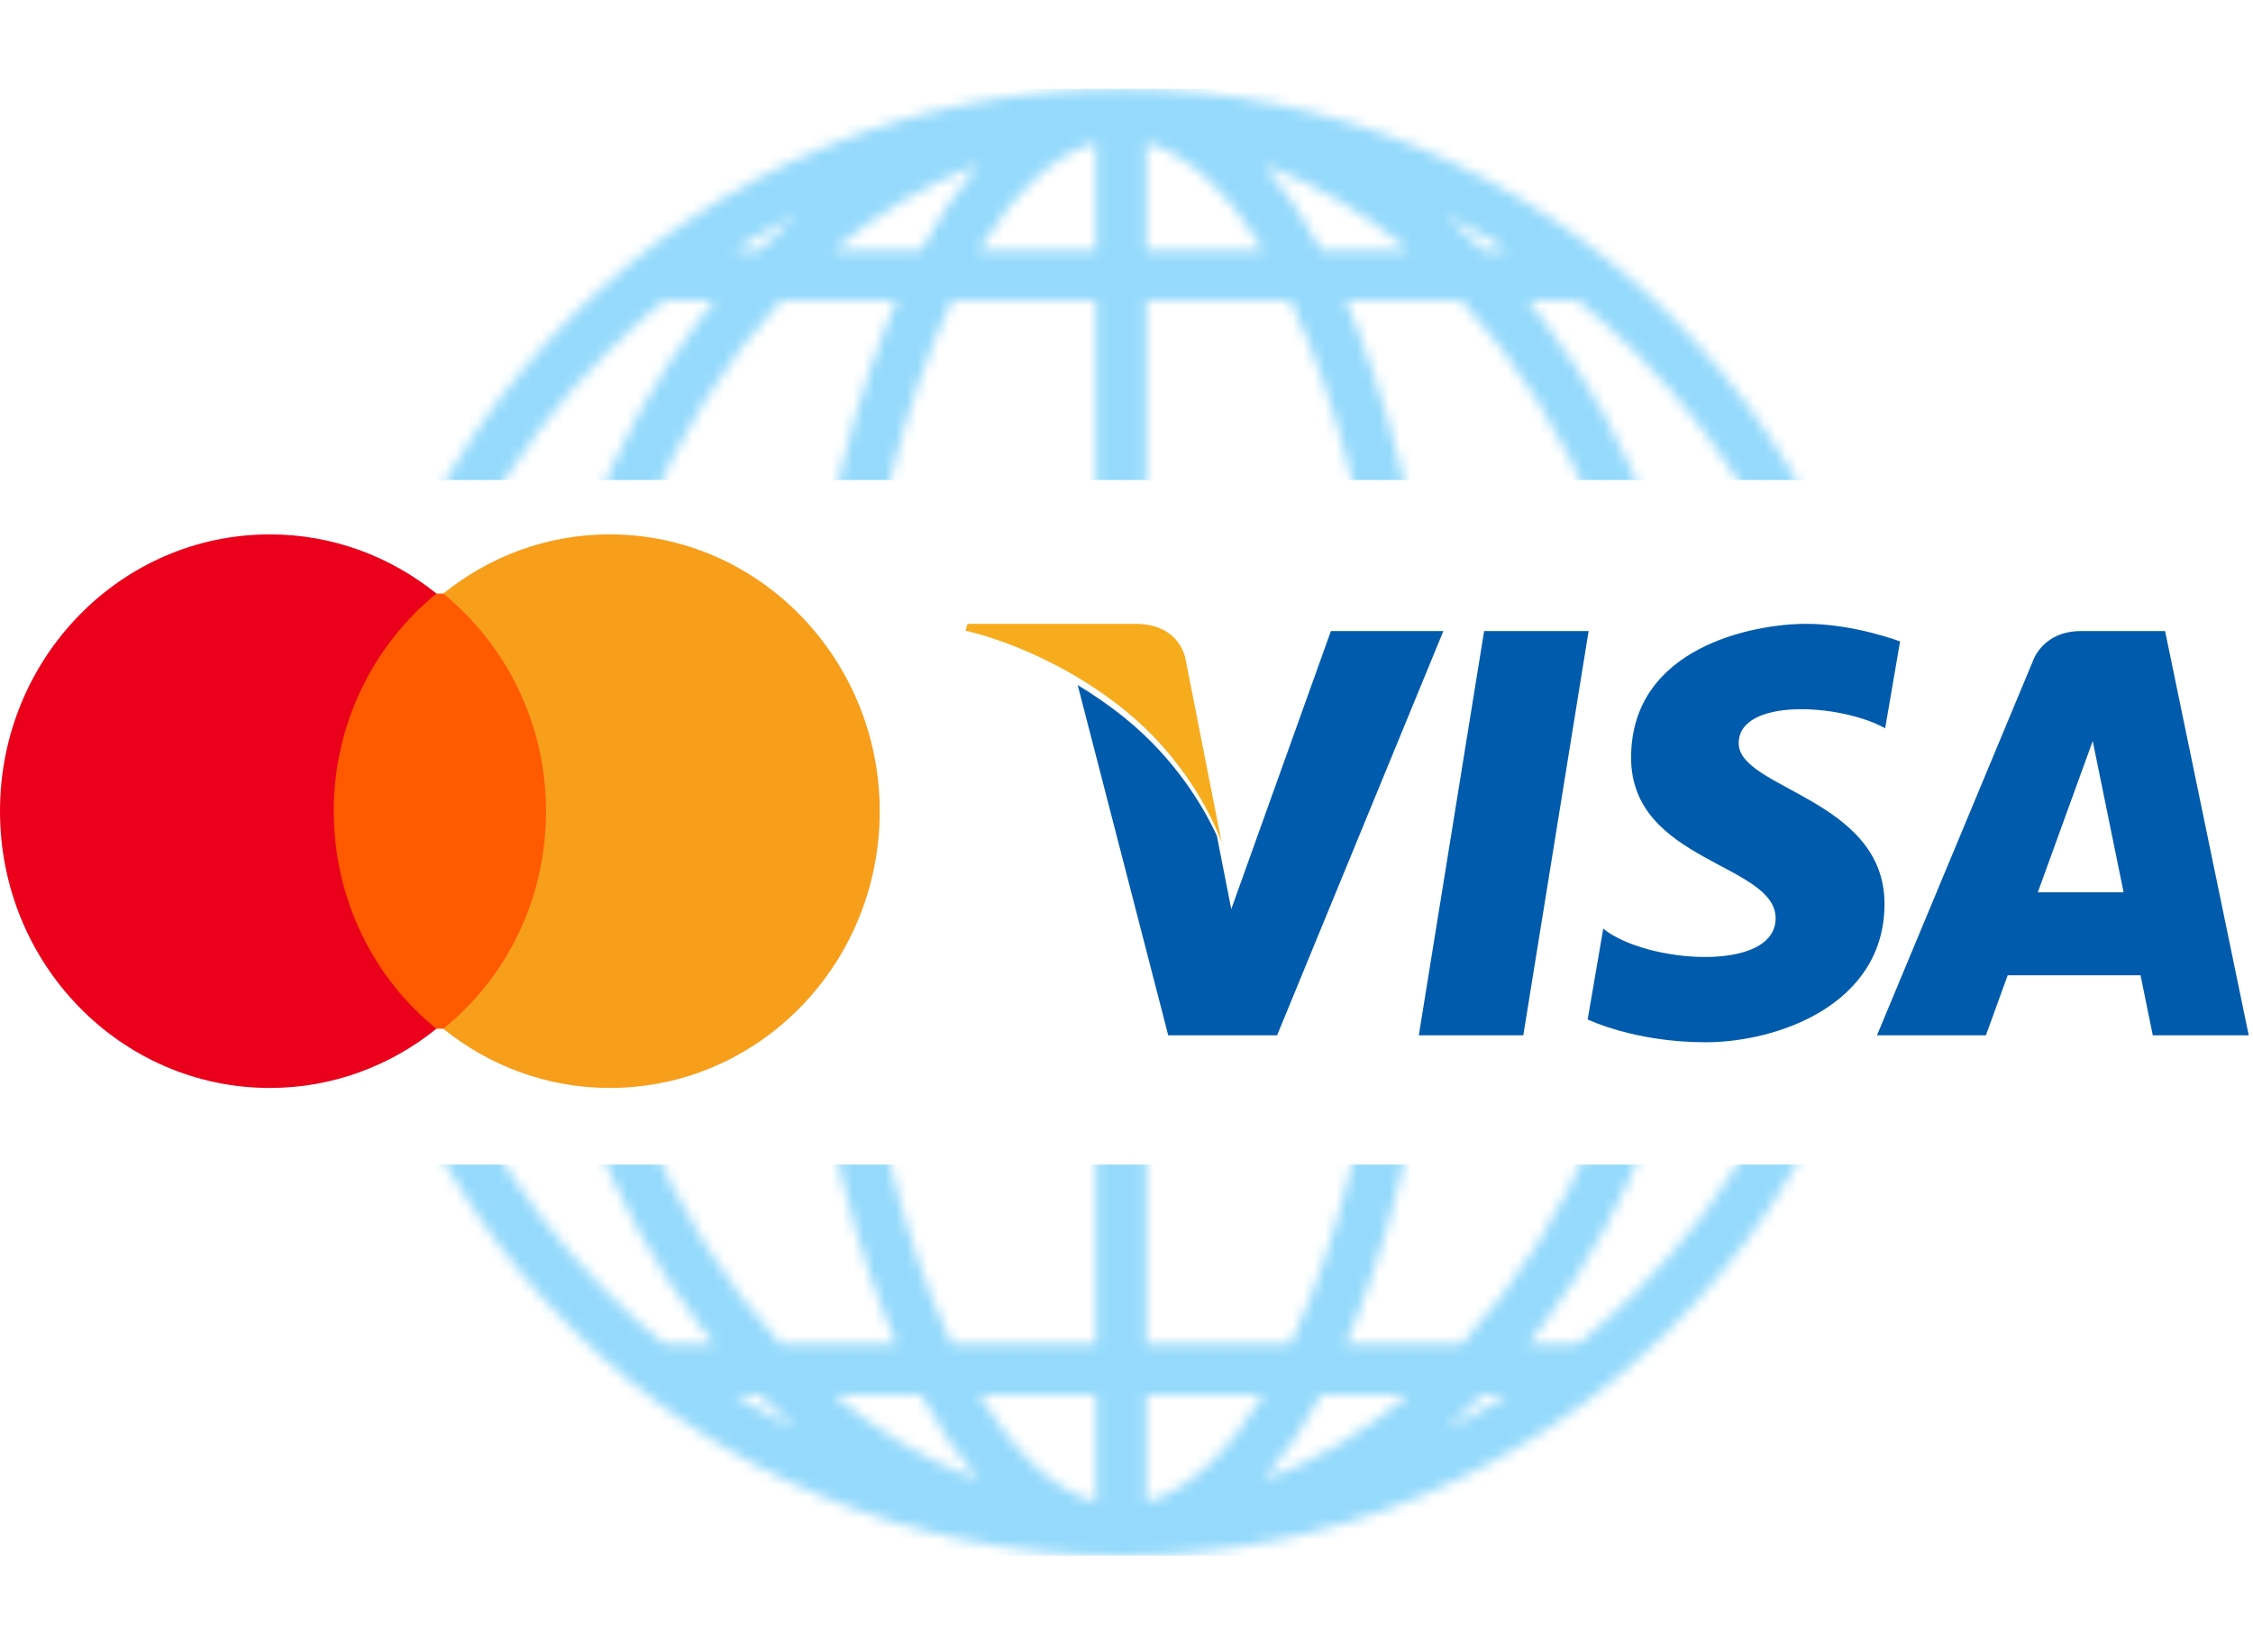<svg width="210" height="154" viewBox="0 0 210 154" fill="none" xmlns="http://www.w3.org/2000/svg">
<path d="M52.009 55.321H29.99V95.879H52.009V55.321Z" fill="#FF5A00"/>
<path d="M31.107 75.603C31.107 67.363 34.885 60.05 40.683 55.324C36.416 51.885 31.033 49.806 25.162 49.806C11.254 49.806 0 61.344 0 75.603C0 89.863 11.254 101.401 25.162 101.401C31.033 101.401 36.416 99.322 40.683 95.882C34.877 91.224 31.107 83.844 31.107 75.603Z" fill="#EB001B"/>
<path d="M81.999 75.603C81.999 89.863 70.746 101.401 56.837 101.401C50.966 101.401 45.583 99.322 41.316 95.882C47.188 91.149 50.893 83.844 50.893 75.603C50.893 67.363 47.114 60.05 41.316 55.324C45.575 51.885 50.958 49.806 56.829 49.806C70.746 49.806 81.999 61.419 81.999 75.603Z" fill="#F79E1B"/>
<mask id="mask0_12953_77630" style="mask-type:alpha" maskUnits="userSpaceOnUse" x="32" y="0" width="145" height="145">
<g clip-path="url(#clip0_12953_77630)">
<path d="M53.235 123.765C66.928 137.459 85.135 145 104.5 145C123.865 145 142.072 137.459 155.765 123.765C169.458 110.072 177 91.865 177 72.5C177 53.135 169.459 34.928 155.765 21.235C142.072 7.542 123.865 4.64517e-06 104.5 6.33815e-06C85.135 8.03114e-06 66.928 7.541 53.235 21.235C39.542 34.928 32 53.135 32 72.5C32 91.865 39.541 110.072 53.235 123.765ZM42.584 44.784L53.385 44.784C50.878 52.752 49.469 61.318 49.256 70.151L36.742 70.151C37.042 61.274 39.04 52.693 42.584 44.784ZM172.258 70.151L159.744 70.151C159.531 61.318 158.122 52.752 155.615 44.784L166.416 44.784C169.96 52.693 171.958 61.274 172.258 70.151ZM166.416 100.216L155.615 100.216C158.122 92.248 159.531 83.683 159.744 74.849L172.258 74.849C171.958 83.726 169.96 92.307 166.416 100.216ZM74.296 74.849C74.409 83.687 75.162 92.254 76.5 100.216L58.344 100.216C55.73 92.425 54.186 83.857 53.956 74.849L74.296 74.849ZM88.725 19.73L102.151 19.73L102.151 40.086L82.164 40.086C83.421 34.146 85.033 28.648 86.974 23.763C87.537 22.346 88.122 21.003 88.725 19.73ZM102.151 5.015L102.151 15.032L91.237 15.032C94.585 9.507 98.343 6.036 102.151 5.015ZM117.763 15.032L106.849 15.032L106.849 5.015C110.657 6.036 114.415 9.507 117.763 15.032ZM122.026 23.763C123.967 28.648 125.579 34.145 126.836 40.086L106.849 40.086L106.849 19.73L120.275 19.73C120.878 21.003 121.463 22.346 122.026 23.763ZM120.275 125.27L106.849 125.27L106.849 104.914L126.836 104.914C125.579 110.854 123.967 116.352 122.026 121.237C121.463 122.654 120.878 123.997 120.275 125.27ZM106.849 139.985L106.849 129.968L117.763 129.968C114.415 135.493 110.657 138.964 106.849 139.985ZM91.237 129.968L102.151 129.968L102.151 139.985C98.343 138.964 94.585 135.493 91.237 129.968ZM86.974 121.237C85.033 116.352 83.421 110.855 82.164 104.914L102.151 104.914L102.151 125.27L88.725 125.27C88.122 123.997 87.537 122.654 86.974 121.237ZM106.849 100.216L106.849 74.849L130.007 74.849C129.89 83.724 129.115 92.299 127.739 100.216L106.849 100.216ZM106.849 70.151L106.849 44.784L127.739 44.784C129.115 52.701 129.89 61.276 130.006 70.151L106.849 70.151ZM102.151 44.784L102.151 70.151L78.993 70.151C79.11 61.276 79.885 52.701 81.261 44.784L102.151 44.784ZM102.151 74.849L102.151 100.216L81.261 100.216C79.885 92.299 79.11 83.724 78.994 74.849L102.151 74.849ZM77.371 104.914C78.711 111.493 80.467 117.583 82.608 122.972C82.921 123.759 83.241 124.522 83.567 125.27L72.781 125.27C67.62 119.683 63.289 112.769 60.087 104.914L77.371 104.914ZM85.833 129.968C87.501 133.082 89.297 135.743 91.198 137.918C86.371 136.152 81.831 133.451 77.69 129.968L85.833 129.968ZM123.167 129.968L131.309 129.968C127.169 133.451 122.629 136.152 117.802 137.918C119.702 135.743 121.499 133.082 123.167 129.968ZM125.433 125.27C125.759 124.522 126.079 123.759 126.392 122.972C128.532 117.583 130.289 111.493 131.628 104.914L148.914 104.914C145.711 112.769 141.381 119.683 136.219 125.27L125.433 125.27ZM132.5 100.216C133.838 92.254 134.591 83.687 134.704 74.849L155.044 74.849C154.814 83.857 153.269 92.425 150.656 100.216L132.5 100.216ZM155.044 70.151L134.704 70.151C134.591 61.313 133.838 52.746 132.5 44.784L150.656 44.784C153.269 52.575 154.814 61.143 155.044 70.151ZM131.628 40.086C130.289 33.507 128.533 27.417 126.392 22.028C126.079 21.241 125.759 20.478 125.433 19.73L136.219 19.73C141.38 25.317 145.711 32.231 148.914 40.086L131.628 40.086ZM123.167 15.032C121.499 11.918 119.702 9.257 117.802 7.082C122.629 8.848 127.169 11.549 131.31 15.032L123.167 15.032ZM85.833 15.032L77.691 15.032C81.831 11.549 86.371 8.848 91.198 7.082C89.297 9.257 87.501 11.918 85.833 15.032ZM83.567 19.73C83.241 20.478 82.921 21.241 82.608 22.028C80.468 27.417 78.711 33.507 77.371 40.086L60.087 40.086C63.289 32.231 67.619 25.317 72.781 19.73L83.567 19.73ZM76.5 44.784C75.162 52.746 74.409 61.313 74.296 70.151L53.956 70.151C54.186 61.143 55.73 52.575 58.344 44.784L76.5 44.784ZM49.256 74.849C49.469 83.683 50.878 92.248 53.385 100.216L42.584 100.216C39.04 92.307 37.042 83.726 36.742 74.849L49.256 74.849ZM44.916 104.914L55.015 104.914C57.601 111.702 61.02 117.978 65.2 123.519C65.651 124.116 66.109 124.697 66.572 125.27L61.92 125.27C60.063 123.765 58.271 122.158 56.557 120.444C51.89 115.777 47.992 110.549 44.916 104.914ZM68.477 129.968L70.76 129.968C71.882 131.105 73.032 132.182 74.21 133.197C72.251 132.217 70.339 131.14 68.477 129.968ZM138.241 129.968L140.523 129.968C138.661 131.14 136.749 132.217 134.79 133.197C135.968 132.182 137.119 131.105 138.241 129.968ZM152.444 120.444C150.729 122.158 148.938 123.765 147.08 125.27L142.428 125.27C142.891 124.697 143.35 124.116 143.8 123.519C147.98 117.978 151.398 111.702 153.985 104.914L164.084 104.914C161.008 110.549 157.11 115.777 152.444 120.444ZM164.084 40.086L153.985 40.086C151.399 33.298 147.98 27.022 143.8 21.481C143.349 20.884 142.891 20.303 142.428 19.73L147.08 19.73C148.937 21.235 150.729 22.842 152.443 24.556C157.11 29.223 161.008 34.451 164.084 40.086ZM140.523 15.032L138.241 15.032C137.118 13.895 135.967 12.818 134.79 11.803C136.749 12.783 138.661 13.861 140.523 15.032ZM70.76 15.032L68.477 15.032C70.339 13.861 72.251 12.783 74.21 11.803C73.032 12.818 71.881 13.895 70.76 15.032ZM56.556 24.556C58.27 22.842 60.062 21.235 61.92 19.73L66.572 19.73C66.109 20.303 65.65 20.884 65.2 21.481C61.019 27.022 57.601 33.298 55.015 40.086L44.916 40.086C47.992 34.451 51.89 29.223 56.556 24.556Z" fill="black"/>
</g>
</mask>
<g mask="url(#mask0_12953_77630)">
<path d="M177.828 108.543L32 108.543L32 145L177.828 145L177.828 108.543Z" fill="#95DAFC"/>
</g>
<mask id="mask1_12953_77630" style="mask-type:alpha" maskUnits="userSpaceOnUse" x="32" y="8" width="145" height="146">
<g clip-path="url(#clip1_12953_77630)">
<path d="M155.765 29.52C142.072 15.826 123.865 8.285 104.5 8.285C85.135 8.285 66.928 15.826 53.235 29.52C39.542 43.214 32 61.42 32 80.785C32 100.151 39.541 118.357 53.235 132.05C66.928 145.744 85.135 153.285 104.5 153.285C123.865 153.285 142.072 145.744 155.765 132.05C169.458 118.357 177 100.151 177 80.785C177 61.42 169.459 43.213 155.765 29.52ZM166.416 108.501H155.615C158.122 100.533 159.531 91.968 159.744 83.134H172.258C171.958 92.011 169.96 100.592 166.416 108.501ZM36.742 83.134H49.256C49.469 91.968 50.878 100.533 53.385 108.501H42.584C39.04 100.592 37.042 92.011 36.742 83.134ZM42.584 53.069H53.385C50.878 61.038 49.469 69.603 49.256 78.436H36.742C37.042 69.559 39.04 60.978 42.584 53.069ZM134.704 78.436C134.591 69.598 133.838 61.031 132.5 53.069H150.656C153.269 60.86 154.814 69.428 155.044 78.436H134.704ZM120.275 133.555H106.849V113.199H126.836C125.579 119.139 123.967 124.637 122.026 129.522C121.463 130.939 120.878 132.282 120.275 133.555ZM106.849 148.271V138.253H117.763C114.415 143.778 110.657 147.249 106.849 148.271ZM91.237 138.253H102.151V148.271C98.343 147.249 94.585 143.778 91.237 138.253ZM86.974 129.522C85.033 124.637 83.421 119.14 82.164 113.199L102.151 113.199V133.555H88.725C88.122 132.282 87.537 130.939 86.974 129.522ZM88.725 28.015H102.151V48.371H82.164C83.421 42.431 85.033 36.933 86.974 32.048C87.537 30.631 88.122 29.288 88.725 28.015ZM102.151 13.3V23.318H91.237C94.585 17.792 98.343 14.321 102.151 13.3ZM117.763 23.318L106.849 23.318V13.3C110.657 14.321 114.415 17.792 117.763 23.318ZM122.026 32.048C123.967 36.933 125.579 42.431 126.836 48.371L106.849 48.371V28.015H120.275C120.878 29.288 121.463 30.631 122.026 32.048ZM102.151 53.069L102.151 78.436L78.993 78.436C79.11 69.562 79.885 60.986 81.261 53.069H102.151ZM102.151 83.134V108.501L81.261 108.501C79.885 100.584 79.11 92.009 78.994 83.134L102.151 83.134ZM106.849 108.501V83.134H130.007C129.89 92.009 129.115 100.584 127.739 108.501H106.849ZM106.849 78.436L106.849 53.069L127.739 53.069C129.115 60.986 129.89 69.562 130.006 78.436H106.849ZM131.628 48.371C130.289 41.792 128.533 35.702 126.392 30.314C126.079 29.527 125.759 28.763 125.433 28.015L136.219 28.015C141.38 33.602 145.711 40.516 148.914 48.371H131.628ZM123.167 23.318C121.499 20.203 119.702 17.543 117.802 15.367C122.629 17.133 127.169 19.834 131.31 23.318L123.167 23.318ZM85.833 23.318H77.691C81.831 19.834 86.371 17.133 91.198 15.367C89.297 17.543 87.501 20.203 85.833 23.318ZM83.567 28.015C83.241 28.763 82.921 29.527 82.608 30.314C80.468 35.702 78.711 41.792 77.371 48.371L60.087 48.371C63.289 40.516 67.619 33.602 72.781 28.015L83.567 28.015ZM76.5 53.069C75.162 61.031 74.409 69.598 74.296 78.436H53.956C54.186 69.428 55.73 60.86 58.344 53.069L76.5 53.069ZM53.956 83.134H74.296C74.409 91.972 75.162 100.539 76.5 108.501H58.344C55.73 100.71 54.186 92.142 53.956 83.134ZM77.371 113.199C78.711 119.778 80.467 125.868 82.608 131.257C82.921 132.044 83.241 132.808 83.567 133.555H72.781C67.62 127.968 63.289 121.054 60.087 113.199H77.371ZM85.833 138.253C87.501 141.368 89.297 144.028 91.198 146.203C86.371 144.437 81.831 141.736 77.69 138.253H85.833ZM123.167 138.253H131.309C127.169 141.736 122.629 144.437 117.802 146.203C119.702 144.028 121.499 141.368 123.167 138.253ZM125.433 133.555C125.759 132.808 126.079 132.044 126.392 131.257C128.532 125.868 130.289 119.778 131.628 113.199H148.914C145.711 121.054 141.381 127.968 136.219 133.555H125.433ZM132.5 108.501C133.838 100.539 134.591 91.972 134.704 83.134H155.044C154.814 92.142 153.269 100.71 150.656 108.501H132.5ZM159.744 78.436C159.531 69.603 158.122 61.038 155.615 53.069H166.416C169.96 60.978 171.958 69.559 172.258 78.436H159.744ZM164.084 48.371H153.985C151.399 41.584 147.98 35.307 143.8 29.766C143.349 29.169 142.891 28.589 142.428 28.015H147.08C148.937 29.52 150.729 31.128 152.443 32.842C157.11 37.508 161.008 42.736 164.084 48.371ZM140.523 23.318H138.241C137.118 22.18 135.967 21.103 134.79 20.088C136.749 21.068 138.661 22.146 140.523 23.318ZM70.76 23.318H68.477C70.339 22.146 72.251 21.068 74.21 20.088C73.032 21.103 71.881 22.18 70.76 23.318ZM56.556 32.842C58.271 31.128 60.062 29.52 61.92 28.015H66.572C66.109 28.589 65.65 29.169 65.2 29.766C61.02 35.307 57.602 41.584 55.015 48.371H44.916C47.992 42.736 51.89 37.508 56.556 32.842ZM44.916 113.199H55.015C57.601 119.987 61.02 126.263 65.2 131.804C65.651 132.401 66.109 132.982 66.572 133.555H61.92C60.063 132.05 58.271 130.443 56.557 128.729C51.89 124.062 47.992 118.834 44.916 113.199ZM68.477 138.253H70.76C71.882 139.391 73.032 140.467 74.21 141.482C72.251 140.502 70.339 139.425 68.477 138.253ZM138.241 138.253H140.523C138.661 139.425 136.749 140.502 134.79 141.482C135.967 140.467 137.119 139.391 138.241 138.253ZM152.444 128.729C150.73 130.443 148.938 132.05 147.08 133.555H142.428C142.891 132.982 143.35 132.401 143.8 131.804C147.981 126.263 151.399 119.987 153.985 113.199H164.084C161.008 118.834 157.11 124.062 152.444 128.729Z" fill="black"/>
</g>
</mask>
<g mask="url(#mask1_12953_77630)">
<path d="M31.172 44.742L177 44.742V8.285L31.172 8.285L31.172 44.742Z" fill="#95DAFC"/>
</g>
<path fill-rule="evenodd" clip-rule="evenodd" d="M138.333 58.817L132.246 96.494H141.985L148.073 58.817H138.333ZM124.051 58.817L114.766 84.731L113.667 79.151L113.668 79.153L113.426 77.902C112.302 75.463 109.699 70.827 104.785 66.87C103.332 65.701 101.867 64.703 100.451 63.85L108.89 96.494H119.038L134.534 58.817H124.051ZM162.062 69.277C162.062 65.017 171.547 65.564 175.715 67.877L177.104 59.785C177.104 59.785 172.815 58.143 168.344 58.143C163.511 58.143 152.033 60.271 152.033 70.615C152.033 80.35 165.504 80.471 165.504 85.582C165.504 90.693 153.422 89.78 149.435 86.556L147.986 95.014C147.986 95.014 152.334 97.143 158.98 97.143C165.626 97.143 175.654 93.675 175.654 84.244C175.654 74.448 162.062 73.535 162.062 69.277ZM201.805 58.817H193.974C190.358 58.817 189.478 61.625 189.478 61.625L174.953 96.494H185.105L187.135 90.898H199.517L200.659 96.494H209.602L201.805 58.817ZM189.942 83.166L195.06 69.067L197.939 83.166H189.942Z" fill="#005BAC"/>
<path fill-rule="evenodd" clip-rule="evenodd" d="M110.526 61.543C110.526 61.543 110.123 58.143 105.819 58.143H90.183L90 58.782C90 58.782 97.516 60.325 104.726 66.106C111.617 71.631 113.865 78.519 113.865 78.519L110.526 61.543Z" fill="#F6AC1D"/>
<defs>
<clipPath id="clip0_12953_77630">
<rect width="145" height="145" fill="white" transform="translate(177 145) rotate(180)"/>
</clipPath>
<clipPath id="clip1_12953_77630">
<rect width="145" height="145" fill="white" transform="translate(32 8.285)"/>
</clipPath>
</defs>
</svg>
